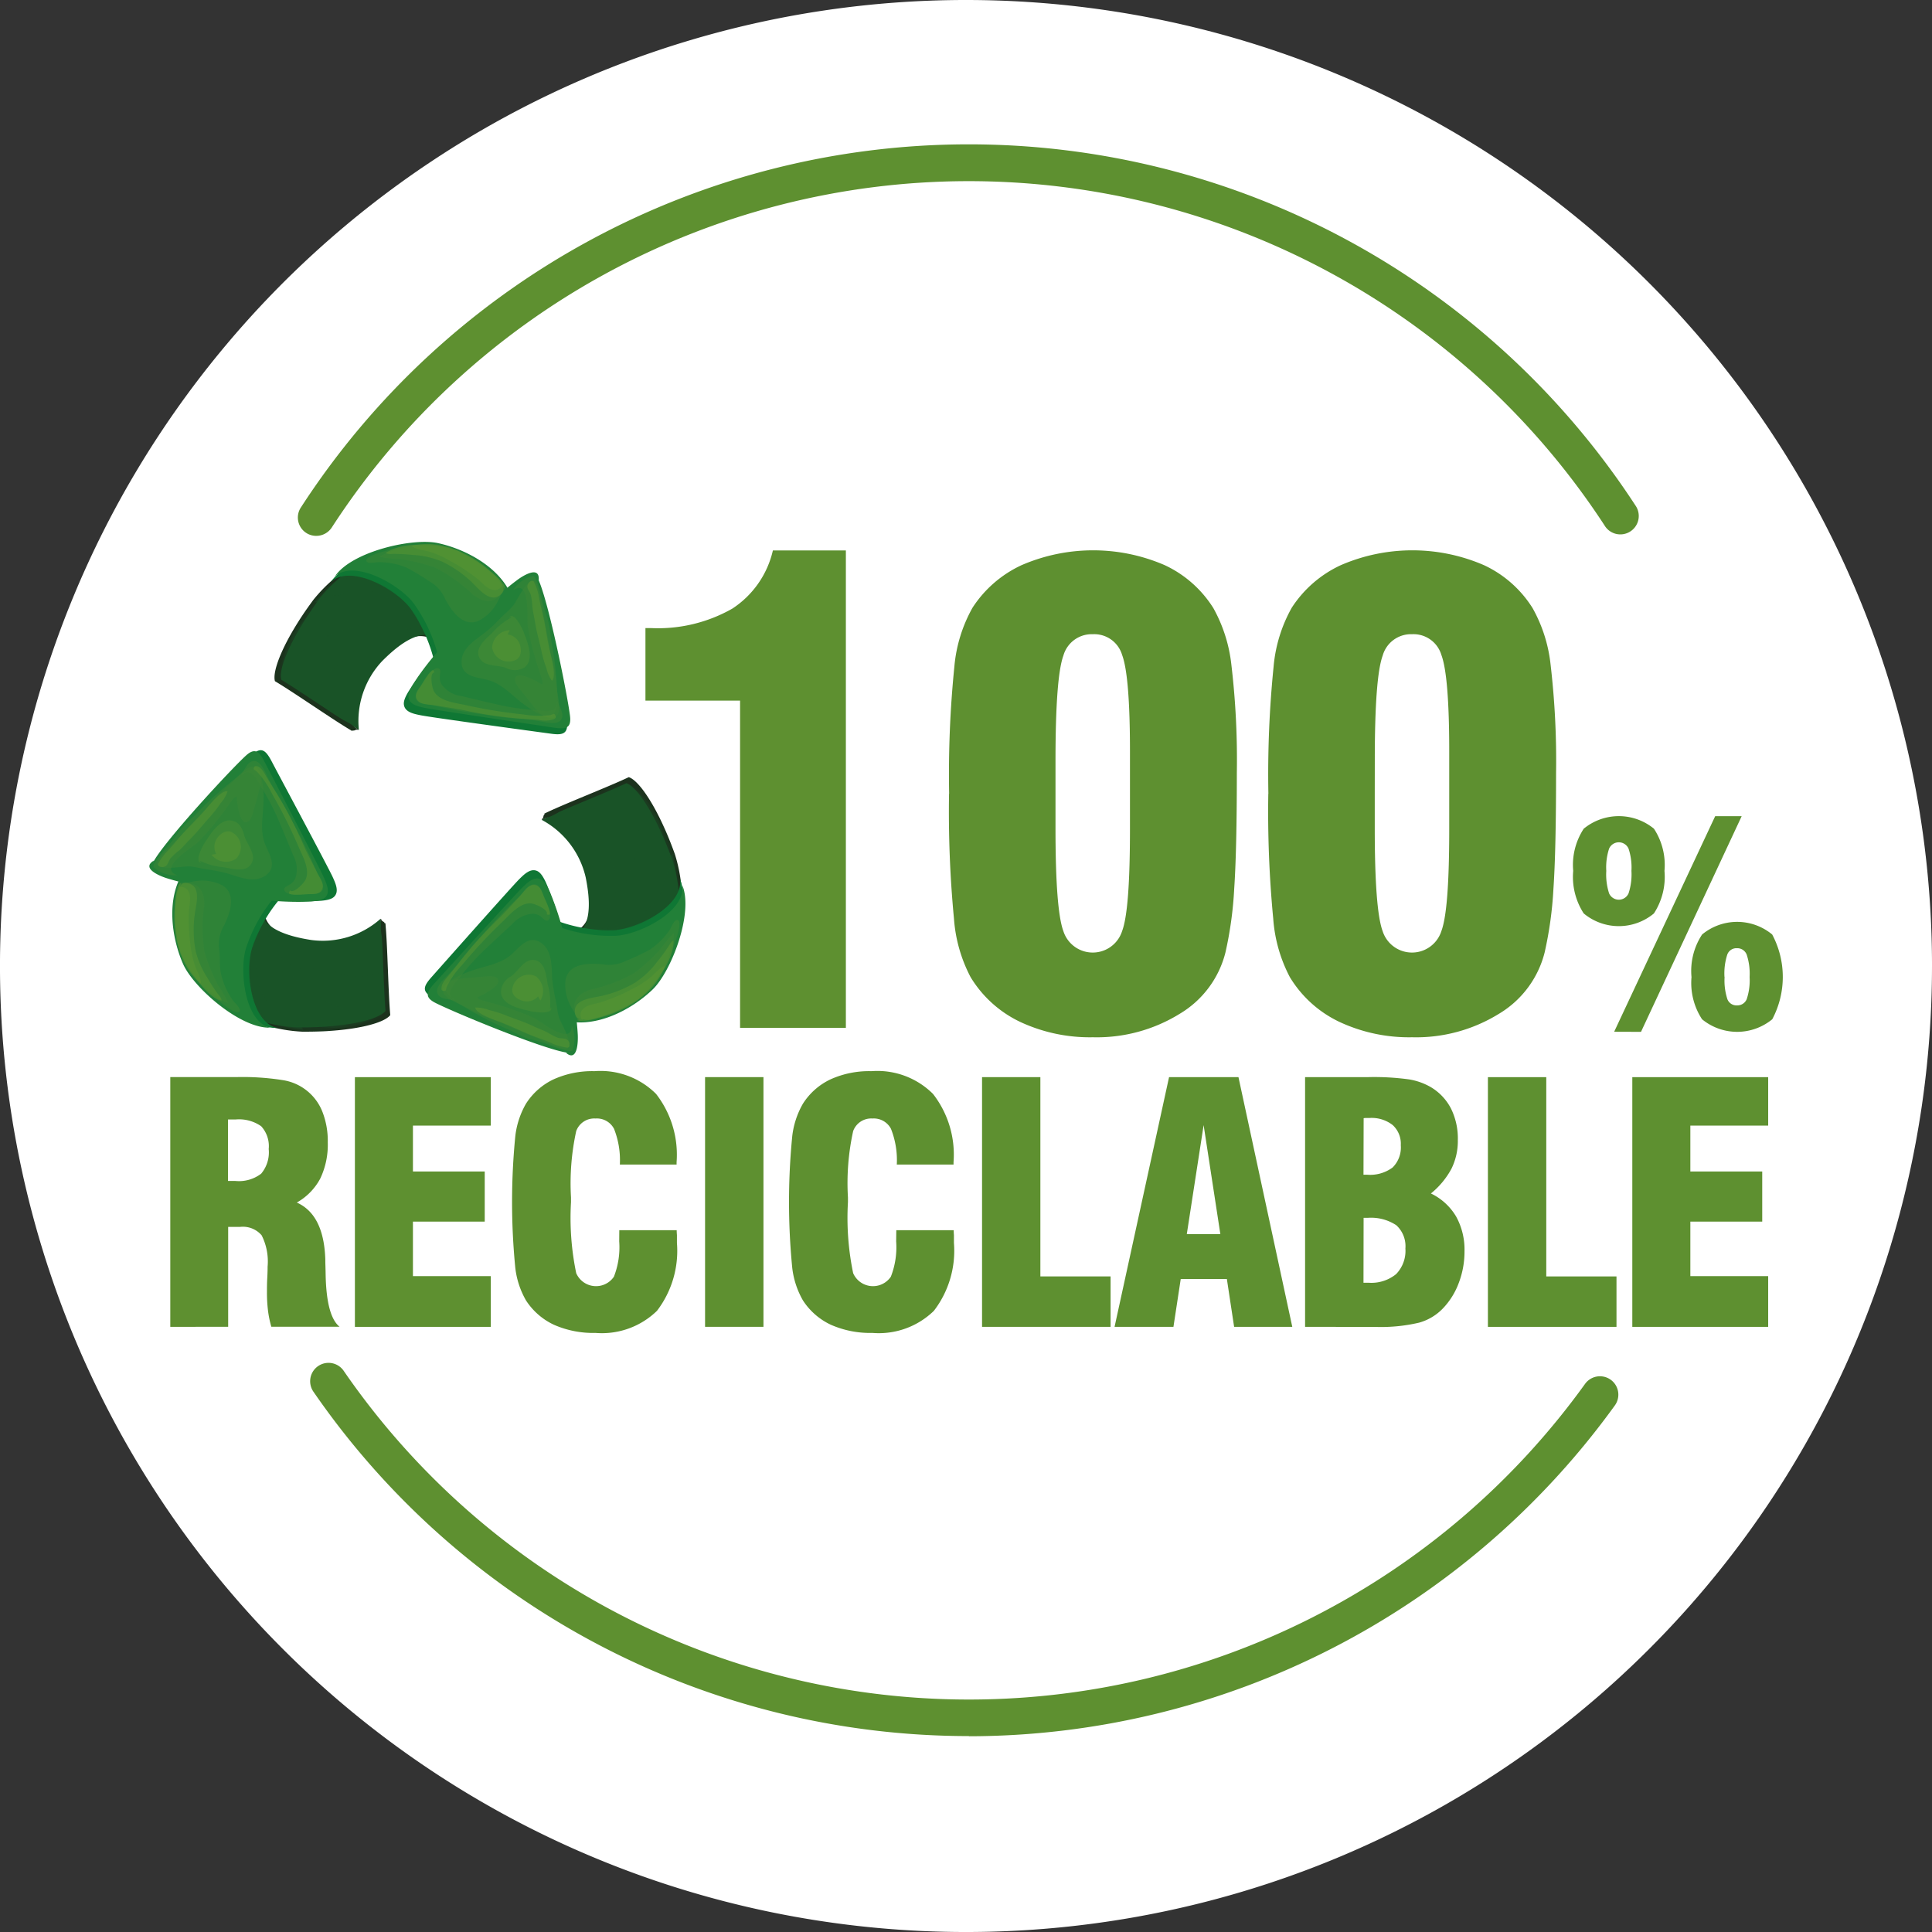 <svg xmlns="http://www.w3.org/2000/svg" xmlns:xlink="http://www.w3.org/1999/xlink" width="145.333" height="145.333" viewBox="0 0 145.333 145.333"><rect x="0" y="0" width="145.333" height="145.333" fill="#333333" stroke="none"/><defs><clipPath id="clip-path"><rect id="SVGID" width="7.456" height="8.26" fill="none"></rect></clipPath><clipPath id="clip-path-2"><rect id="SVGID-2" data-name="SVGID" width="10.224" height="8.151" fill="none"></rect></clipPath><clipPath id="clip-path-3"><rect id="SVGID-3" data-name="SVGID" width="8.616" height="8.48" fill="none"></rect></clipPath><clipPath id="clip-path-4"><rect id="SVGID-4" data-name="SVGID" width="8.091" height="7.967" fill="none"></rect></clipPath><clipPath id="clip-path-5"><rect id="SVGID-5" data-name="SVGID" width="6.217" height="10.049" fill="none"></rect></clipPath><clipPath id="clip-path-6"><rect id="SVGID-6" data-name="SVGID" width="5.205" height="9.678" fill="none"></rect></clipPath><clipPath id="clip-path-7"><rect id="SVGID-7" data-name="SVGID" width="5.274" height="5.721" fill="none"></rect></clipPath><clipPath id="clip-path-8"><rect id="SVGID-8" data-name="SVGID" width="4.117" height="3.696" fill="none"></rect></clipPath><clipPath id="clip-path-9"><rect id="SVGID-9" data-name="SVGID" width="4.846" height="9.88" fill="none"></rect></clipPath><clipPath id="clip-path-10"><rect id="SVGID-10" data-name="SVGID" width="4.055" height="9.023" fill="none"></rect></clipPath><clipPath id="clip-path-11"><rect id="SVGID-11" data-name="SVGID" width="2.213" height="2.284" fill="none"></rect></clipPath><clipPath id="clip-path-12"><rect id="SVGID-12" data-name="SVGID" width="3.541" height="8.874" fill="none"></rect></clipPath><clipPath id="clip-path-13"><rect id="SVGID-13" data-name="SVGID" width="1.94" height="7.27" fill="none"></rect></clipPath><clipPath id="clip-path-14"><rect id="SVGID-14" data-name="SVGID" width="10.081" height="7.984" fill="none"></rect></clipPath><clipPath id="clip-path-15"><rect id="SVGID-15" data-name="SVGID" width="3.995" height="7.981" fill="none"></rect></clipPath><clipPath id="clip-path-16"><rect id="SVGID-16" data-name="SVGID" width="7.041" height="8.833" fill="none"></rect></clipPath><clipPath id="clip-path-17"><rect id="SVGID-17" data-name="SVGID" width="6.905" height="10.992" fill="none"></rect></clipPath><clipPath id="clip-path-18"><rect id="SVGID-18" data-name="SVGID" width="9.512" height="8.183" fill="none"></rect></clipPath><clipPath id="clip-path-19"><rect id="SVGID-19" data-name="SVGID" width="9.711" height="5.65" fill="none"></rect></clipPath><clipPath id="clip-path-20"><rect id="SVGID-20" data-name="SVGID" width="8.495" height="8.794" fill="none"></rect></clipPath><clipPath id="clip-path-21"><rect id="SVGID-21" data-name="SVGID" width="8.145" height="7.973" fill="none"></rect></clipPath><clipPath id="clip-path-22"><rect id="SVGID-22" data-name="SVGID" width="7.095" height="3.037" fill="none"></rect></clipPath><clipPath id="clip-path-23"><rect id="SVGID-23" data-name="SVGID" width="3.788" height="3.945" fill="none"></rect></clipPath><clipPath id="clip-path-24"><rect id="SVGID-24" data-name="SVGID" width="8.607" height="7.522" fill="none"></rect></clipPath><clipPath id="clip-path-25"><rect id="SVGID-25" data-name="SVGID" width="7.498" height="6.605" fill="none"></rect></clipPath><clipPath id="clip-path-26"><rect id="SVGID-26" data-name="SVGID" width="2.322" height="2.044" fill="none"></rect></clipPath><clipPath id="clip-path-27"><rect id="SVGID-27" data-name="SVGID" width="7.451" height="6.036" fill="none"></rect></clipPath><clipPath id="clip-path-28"><rect id="SVGID-28" data-name="SVGID" width="6.332" height="4.052" fill="none"></rect></clipPath><clipPath id="clip-path-29"><rect id="SVGID-29" data-name="SVGID" width="6.857" height="10.968" fill="none"></rect></clipPath><clipPath id="clip-path-30"><rect id="SVGID-30" data-name="SVGID" width="6.759" height="5.618" fill="none"></rect></clipPath><clipPath id="clip-path-31"><rect id="SVGID-31" data-name="SVGID" width="9.995" height="4.82" fill="none"></rect></clipPath><clipPath id="clip-path-32"><rect id="SVGID-32" data-name="SVGID" width="10.927" height="9.269" fill="none"></rect></clipPath><clipPath id="clip-path-33"><rect id="SVGID-33" data-name="SVGID" width="7.338" height="10.331" fill="none"></rect></clipPath><clipPath id="clip-path-34"><rect id="SVGID-34" data-name="SVGID" width="3.34" height="10.639" fill="none"></rect></clipPath><clipPath id="clip-path-35"><rect id="SVGID-35" data-name="SVGID" width="11.036" height="4.123" fill="none"></rect></clipPath><clipPath id="clip-path-36"><rect id="SVGID-36" data-name="SVGID" width="10.52" height="3.791" fill="none"></rect></clipPath><clipPath id="clip-path-37"><rect id="SVGID-37" data-name="SVGID" width="1.99" height="7.513" fill="none"></rect></clipPath><clipPath id="clip-path-38"><rect id="SVGID-38" data-name="SVGID" width="3.882" height="4.072" fill="none"></rect></clipPath><clipPath id="clip-path-39"><rect id="SVGID-39" data-name="SVGID" width="10.443" height="5.896" fill="none"></rect></clipPath><clipPath id="clip-path-40"><rect id="SVGID-40" data-name="SVGID" width="9.384" height="4.224" fill="none"></rect></clipPath><clipPath id="clip-path-41"><rect id="SVGID-41" data-name="SVGID" width="2.168" height="2.355" fill="none"></rect></clipPath><clipPath id="clip-path-42"><rect id="SVGID-42" data-name="SVGID" width="8.975" height="3.936" fill="none"></rect></clipPath><clipPath id="clip-path-43"><rect id="SVGID-43" data-name="SVGID" width="6.804" height="3.485" fill="none"></rect></clipPath><clipPath id="clip-path-44"><rect id="SVGID-44" data-name="SVGID" width="10.594" height="7.62" fill="none"></rect></clipPath><clipPath id="clip-path-45"><rect id="SVGID-45" data-name="SVGID" width="8.165" height="4.102" fill="none"></rect></clipPath></defs><g id="reciclable" transform="translate(-105 -105)"><g id="Capa_1" data-name="Capa 1" transform="translate(105 105)"><path id="Trazado_59" data-name="Trazado 59" d="M250.333,177.667A72.667,72.667,0,1,1,177.667,105a72.667,72.667,0,0,1,72.667,72.667" transform="translate(-105 -105)" fill="#fff"></path><path id="Trazado_60" data-name="Trazado 60" d="M275.818,280.515V255.9H268.7V250.44h.386a11.309,11.309,0,0,0,6.143-1.459,7.116,7.116,0,0,0,3.058-4.381h5.49v35.915Z" transform="translate(-220.147 -203.195)" fill="#5e9030"></path><path id="Trazado_61" data-name="Trazado 61" d="M345.7,262.892a80.666,80.666,0,0,1,.395-9.583,11,11,0,0,1,1.364-4.413,8.8,8.8,0,0,1,3.687-3.2,13.54,13.54,0,0,1,10.775,0,8.6,8.6,0,0,1,3.657,3.233,11.274,11.274,0,0,1,1.355,4.274,60.918,60.918,0,0,1,.409,8.124q0,5.837-.2,8.744a28.23,28.23,0,0,1-.658,4.763,7.492,7.492,0,0,1-3.443,4.612,11.856,11.856,0,0,1-6.525,1.762,12.375,12.375,0,0,1-5.481-1.16,8.744,8.744,0,0,1-3.719-3.36,11.143,11.143,0,0,1-1.252-4.4,84.373,84.373,0,0,1-.371-9.408m8.008,0V265.5q0,6.119.593,7.726a2.319,2.319,0,0,0,4.416,0c.406-1.077.593-3.648.593-7.726v-5.784c0-3.811-.2-6.229-.593-7.273a2.184,2.184,0,0,0-2.2-1.554,2.214,2.214,0,0,0-2.216,1.611q-.587,1.611-.593,7.8Z" transform="translate(-274.302 -203.181)" fill="#5e9030"></path><path id="Trazado_62" data-name="Trazado 62" d="M426.69,262.892a80.678,80.678,0,0,1,.394-9.583,11,11,0,0,1,1.364-4.413,8.786,8.786,0,0,1,3.687-3.2,13.54,13.54,0,0,1,10.775,0,8.577,8.577,0,0,1,3.657,3.233,11.135,11.135,0,0,1,1.355,4.274,62.306,62.306,0,0,1,.409,8.124q0,5.837-.2,8.744a28.507,28.507,0,0,1-.661,4.763,7.509,7.509,0,0,1-3.441,4.612,11.838,11.838,0,0,1-6.525,1.762,12.37,12.37,0,0,1-5.478-1.16,8.726,8.726,0,0,1-3.719-3.36,11.145,11.145,0,0,1-1.252-4.4,84.374,84.374,0,0,1-.371-9.408m8.008,0V265.5q0,6.119.593,7.726a2.319,2.319,0,0,0,4.416,0c.406-1.077.593-3.648.593-7.726v-5.784c0-3.811-.2-6.229-.593-7.273a2.185,2.185,0,0,0-2.2-1.554,2.211,2.211,0,0,0-2.213,1.611q-.592,1.611-.593,7.8Z" transform="translate(-331.277 -203.181)" fill="#5e9030"></path><path id="Trazado_63" data-name="Trazado 63" d="M504,316.11a4.973,4.973,0,0,1,.792-3.174,4.16,4.16,0,0,1,5.282,0,4.973,4.973,0,0,1,.792,3.174,5.042,5.042,0,0,1-.795,3.2,4.126,4.126,0,0,1-5.279,0,5.045,5.045,0,0,1-.792-3.2m2.488,0a4.624,4.624,0,0,0,.211,1.688.8.8,0,0,0,1.465,0,4.592,4.592,0,0,0,.217-1.688,4.511,4.511,0,0,0-.217-1.673.8.8,0,0,0-1.465,0,4.541,4.541,0,0,0-.211,1.673m.593,12.1,7.6-16.218h1.993L509.1,328.217Zm5.816-4.126a4.989,4.989,0,0,1,.8-3.191,4.133,4.133,0,0,1,5.271,0,6.792,6.792,0,0,1,.006,6.377,4.16,4.16,0,0,1-5.282,0,4.989,4.989,0,0,1-.792-3.185m2.488,0a4.519,4.519,0,0,0,.211,1.676.733.733,0,0,0,.724.466.759.759,0,0,0,.73-.472,4.487,4.487,0,0,0,.217-1.664,4.586,4.586,0,0,0-.217-1.676.756.756,0,0,0-.739-.489.73.73,0,0,0-.724.478,4.626,4.626,0,0,0-.211,1.688" transform="translate(-385.657 -250.597)" fill="#5e9030"></path><path id="Trazado_64" data-name="Trazado 64" d="M148.19,396.95V378.163h4.935a19.357,19.357,0,0,1,3.53.228,3.82,3.82,0,0,1,2.981,2.388,6.033,6.033,0,0,1,.4,2.3,5.9,5.9,0,0,1-.567,2.72,4.485,4.485,0,0,1-1.762,1.8q2.038.908,2.144,4.283v.062c0,.234.018.575.024,1.023.036,2.115.383,3.441,1.05,3.977h-5.134a7.657,7.657,0,0,1-.252-1.225,11.135,11.135,0,0,1-.077-1.373c0-.3,0-.664.024-1.091s.024-.706.024-.833a4.365,4.365,0,0,0-.448-2.358,1.861,1.861,0,0,0-1.628-.632h-.89v7.513Zm4.342-10.974h.561a2.746,2.746,0,0,0,1.934-.549,2.494,2.494,0,0,0,.566-1.854,2.211,2.211,0,0,0-.566-1.714,2.9,2.9,0,0,0-1.934-.507h-.561Z" transform="translate(-135.38 -297.139)" fill="#5e9030"></path><path id="Trazado_65" data-name="Trazado 65" d="M195.01,396.974V378.19h10.224v3.645h-5.858v3.452h5.4v3.77h-5.4v4.1h5.858v3.817Z" transform="translate(-168.313 -297.162)" fill="#5e9030"></path><path id="Trazado_66" data-name="Trazado 66" d="M242.905,388.626h4.318q0,.169.018.365v.593a7.431,7.431,0,0,1-1.5,5.107,5.937,5.937,0,0,1-4.621,1.664,7.346,7.346,0,0,1-3.126-.611,5.042,5.042,0,0,1-2.112-1.842,6.38,6.38,0,0,1-.8-2.441,50.565,50.565,0,0,1,0-9.906,6.344,6.344,0,0,1,.8-2.438,5,5,0,0,1,2.076-1.836,7.074,7.074,0,0,1,3.085-.617,5.913,5.913,0,0,1,4.63,1.714,7.454,7.454,0,0,1,1.542,5.128v.184h-4.268a6.4,6.4,0,0,0-.439-2.69,1.456,1.456,0,0,0-1.394-.774,1.439,1.439,0,0,0-1.45.946,18.378,18.378,0,0,0-.392,4.992v.356a20.415,20.415,0,0,0,.392,5.339,1.625,1.625,0,0,0,2.835.267,6.079,6.079,0,0,0,.4-2.655Z" transform="translate(-196.319 -296.087)" fill="#5e9030"></path><rect id="Rect&#xE1;ngulo_121" data-name="Rect&#xE1;ngulo 121" width="4.393" height="18.784" transform="translate(53.038 81.025)" fill="#5e9030"></rect><path id="Trazado_67" data-name="Trazado 67" d="M313.154,388.626h4.318q0,.169.018.365v.593a7.421,7.421,0,0,1-1.507,5.107,5.937,5.937,0,0,1-4.621,1.664,7.346,7.346,0,0,1-3.123-.611,5.042,5.042,0,0,1-2.112-1.842,6.38,6.38,0,0,1-.8-2.441,50.569,50.569,0,0,1,0-9.906,6.345,6.345,0,0,1,.8-2.438,4.977,4.977,0,0,1,2.076-1.836,7.083,7.083,0,0,1,3.085-.617,5.922,5.922,0,0,1,4.63,1.714,7.434,7.434,0,0,1,1.542,5.128v.184h-4.268a6.4,6.4,0,0,0-.439-2.69,1.456,1.456,0,0,0-1.394-.774,1.441,1.441,0,0,0-1.45.946,18.207,18.207,0,0,0-.392,4.992v.356a20.414,20.414,0,0,0,.392,5.339,1.625,1.625,0,0,0,2.835.267,6.079,6.079,0,0,0,.4-2.655Z" transform="translate(-245.731 -296.087)" fill="#5e9030"></path><path id="Trazado_68" data-name="Trazado 68" d="M363.739,396.974H354.07V378.19h4.387v14.99h5.282Z" transform="translate(-280.196 -297.162)" fill="#5e9030"></path><path id="Trazado_69" data-name="Trazado 69" d="M387.68,396.967l4.1-18.787H397l4.049,18.787h-4.375l-.546-3.6h-3.47l-.549,3.6Zm5.434-6.976h2.524l-1.258-8.2Z" transform="translate(-303.838 -297.155)" fill="#5e9030"></path><path id="Trazado_70" data-name="Trazado 70" d="M436,396.953V378.167h4.746a19.354,19.354,0,0,1,3.079.172,4.819,4.819,0,0,1,1.616.572,4.01,4.01,0,0,1,1.53,1.611,5.066,5.066,0,0,1,.519,2.373,4.716,4.716,0,0,1-.483,2.171,6.139,6.139,0,0,1-1.542,1.854,4.416,4.416,0,0,1,1.892,1.726,5.144,5.144,0,0,1,.635,2.619,6.617,6.617,0,0,1-.427,2.373,5.546,5.546,0,0,1-1.186,1.916,3.957,3.957,0,0,1-1.8,1.083,12.535,12.535,0,0,1-3.316.32Zm4.393-11.443h.279a2.835,2.835,0,0,0,1.91-.543,2.117,2.117,0,0,0,.617-1.676,1.9,1.9,0,0,0-.611-1.519,2.574,2.574,0,0,0-1.744-.531h-.282a.966.966,0,0,0-.157.018Zm0,8.124h.377a2.943,2.943,0,0,0,2.076-.647,2.514,2.514,0,0,0,.7-1.928,2.135,2.135,0,0,0-.685-1.75,3.442,3.442,0,0,0-2.159-.555h-.3Z" transform="translate(-337.826 -297.142)" fill="#5e9030"></path><path id="Trazado_71" data-name="Trazado 71" d="M492.042,396.974H482.37V378.19h4.39v14.99h5.282Z" transform="translate(-370.443 -297.162)" fill="#5e9030"></path><path id="Trazado_72" data-name="Trazado 72" d="M518.99,396.974V378.19h10.221v3.645h-5.855v3.452h5.407v3.77h-5.407v4.1h5.855v3.817Z" transform="translate(-396.201 -297.162)" fill="#5e9030"></path><path id="Trazado_73" data-name="Trazado 73" d="M165.752,333.8c-.166,2,2.373,2.566,3.888,2.809a6.552,6.552,0,0,0,5.226-1.6c.163,1.433.214,5.2.371,6.934-.522.664-3.025,1.278-6.647,1.243A11.737,11.737,0,0,1,164.032,342c-1.513-1.08-.833-3.53-.2-5.069a12.691,12.691,0,0,1,1.35-2.4c.267-.383.807-.792.908-1.234Z" transform="translate(-145.88 -265.58)" fill="#1c321d"></path><path id="Trazado_74" data-name="Trazado 74" d="M164.552,332.716c-.163,1.993,2.373,2.566,3.894,2.806a6.545,6.545,0,0,0,5.226-1.6c.16,1.433.214,5.2.368,6.937-.522.664-3.025,1.278-6.647,1.237a11.374,11.374,0,0,1-4.559-1.186c-1.51-1.086-.833-3.533-.2-5.072a12.417,12.417,0,0,1,1.35-2.4c.27-.38.81-.795.908-1.237Z" transform="translate(-145.039 -264.813)" fill="#195327"></path><path id="Trazado_75" data-name="Trazado 75" d="M143.909,303.682c.822-1.542,5.932-6.893,7.187-8.044.715-.65,1.044-.395,1.483.421.593,1.136,4.313,8.073,4.621,8.759.222.492.5,1.1.095,1.483-.353.338-1.29.3-1.735.335a24.4,24.4,0,0,1-7.1-.94c-1.172-.282-2.322-.483-3.479-.833-.478-.145-2.049-.736-1.005-1.332Z" transform="translate(-132.17 -238.837)" fill="#0f7734"></path><path id="Trazado_76" data-name="Trazado 76" d="M150.53,325.92c-1.385,1.966-1,4.941-.077,6.982.807,1.78,4.449,4.891,6.783,4.817-2.076-.454-2.444-4.618-1.815-6.184a11.246,11.246,0,0,1,2.764-4.316,15.032,15.032,0,0,1-4.4-.73c-1.056-.27-2.483-.2-3.328-.424Z" transform="translate(-136.388 -260.396)" fill="#0f7734"></path><path id="Trazado_77" data-name="Trazado 77" d="M143.157,303.9c.795-1.539,5.724-6.872,6.952-8.008.688-.644,1.008-.394,1.43.421.593,1.13,4.179,8.047,4.476,8.729.219.5.486,1.1.095,1.483-.344.338-1.249.3-1.682.332a23.025,23.025,0,0,1-6.869-.94c-1.133-.282-2.245-.483-3.363-.833-.466-.145-1.981-.733-.976-1.329Z" transform="translate(-131.646 -239.019)" fill="#228038"></path><path id="Trazado_78" data-name="Trazado 78" d="M149.572,326c-1.335,1.958-.958,4.921-.065,6.958.78,1.78,4.307,4.876,6.564,4.8-2.005-.454-2.373-4.609-1.762-6.166a11.448,11.448,0,0,1,2.669-4.3,14.035,14.035,0,0,1-4.259-.73c-1.02-.267-2.4-.193-3.215-.424Z" transform="translate(-135.739 -260.452)" fill="#228038"></path><path id="Trazado_79" data-name="Trazado 79" d="M201.542,338.08c0,.169.175.166.243.279a.558.558,0,0,1,.053.332,8.464,8.464,0,0,0,.044.865,10.578,10.578,0,0,1,.027,1.7,8.756,8.756,0,0,1-.3-1.711,6.263,6.263,0,0,1-.1-.768,2.075,2.075,0,0,0-.033-.667Z" transform="translate(-172.864 -268.949)" fill="#1c321d"></path><g id="Grupo_132" data-name="Grupo 132" transform="translate(18.689 69.345)" opacity="0.1"><g id="Grupo_131" data-name="Grupo 131" clip-path="url(#clip-path)"><path id="Trazado_80" data-name="Trazado 80" d="M169.214,338.845c-.2.48-.593.872-.765,1.361a7.119,7.119,0,0,0-.4,2.109,5.653,5.653,0,0,0,.222,1.86,4.129,4.129,0,0,0,.931,1.866,4.443,4.443,0,0,0,2.373.919,13.583,13.583,0,0,0,1.993.089,5.856,5.856,0,0,0,1.186-.163c.193-.044.673-.089.747-.3-.653-.255-1.326-.4-1.993-.593-.412-.122-.617-.231-.759-.644a2.776,2.776,0,0,0-.445-.97c-.371-.427-.973-.415-1.385-.777-.513-.451-.2-1.243-.335-1.848-.1-.451-.486-.644-.7-1.014a2.257,2.257,0,0,1-.163-.89,2.616,2.616,0,0,0-.4-1.074.451.451,0,0,0-.047.125Z" transform="translate(-168.03 -338.786)" fill="#195327"></path></g></g><g id="Grupo_134" data-name="Grupo 134" transform="translate(18.825 69.265)" opacity="0.1"><g id="Grupo_133" data-name="Grupo 133" clip-path="url(#clip-path-2)"><path id="Trazado_81" data-name="Trazado 81" d="M169.555,338.53c-.068.3-.338.546-.457.819a8.39,8.39,0,0,0-.365.89,6.2,6.2,0,0,0-.234,2.213,6.7,6.7,0,0,0,.323,1.53c.131.368.2.78.353,1.142a2.6,2.6,0,0,0,1.726,1.261,8.939,8.939,0,0,0,3.31.246,22.039,22.039,0,0,0,2.892-.445c.486-.1,1.255-.329,1.456-.848a4.369,4.369,0,0,0,.133-1.545c0-.3-.2-.5-.172-.777,0-.13.225-.433.119-.54-.157-.166-1.364.19-1.566.211a4.212,4.212,0,0,1-1.919-.217,4.132,4.132,0,0,0-1.875-.335,2.563,2.563,0,0,1-1.658-.169A4.3,4.3,0,0,1,170,340.152a3.082,3.082,0,0,1-.273-1.483c0,.056-.05.086-.071.136Z" transform="translate(-168.478 -338.53)" fill="#195327"></path></g></g><g id="Grupo_136" data-name="Grupo 136" transform="translate(11.816 57.665)" opacity="0.5"><g id="Grupo_135" data-name="Grupo 135" clip-path="url(#clip-path-3)"><path id="Trazado_82" data-name="Trazado 82" d="M144.864,306.773c.208.516,1.978.133,2.441.169.415.03.83.151,1.243.217a12.053,12.053,0,0,1,1.554.3c.922.27,2.076.81,2.966.125s.128-1.673-.142-2.447c-.368-1.053-.047-2.224-.071-3.319a5.932,5.932,0,0,0-.237-1.848c-.448-1.269-1.56.08-2.076.593-.356.35-.753.655-1.1,1.005s-.685.854-1.077,1.231c-.685.655-1.308,1.376-1.958,2.055-.389.409-.813.792-1.186,1.21-.095.11-.629.842-.2.777Z" transform="translate(-144.849 -299.432)" fill="#3c8536"></path></g></g><g id="Grupo_138" data-name="Grupo 138" transform="translate(11.544 57.905)" opacity="0.5"><g id="Grupo_137" data-name="Grupo 137" clip-path="url(#clip-path-4)"><path id="Trazado_83" data-name="Trazado 83" d="M143.894,307.555a2.468,2.468,0,0,0,1.78.593c-1.536-.534,1.106-2.076,1.483-2.435a20.072,20.072,0,0,0,1.812-2.1c.261-.323.486-.664.733-1,.107-.145.252-.38.433-.392.018.38.2,2.337.89,1.857.252-.172.356-.739.433-1.014.128-.457.264-.917.383-1.376.107-.409.279-1.376-.3-1.483-.454-.089-1.068.329-1.424.593a28.036,28.036,0,0,0-3.188,2.9,10.234,10.234,0,0,0-1.115,1.124,9.411,9.411,0,0,1-.89,1.157c-.16.157-1.3,1.483-1.038,1.584Z" transform="translate(-143.87 -300.208)" fill="#3c8536"></path></g></g><g id="Grupo_140" data-name="Grupo 140" transform="translate(18.098 57.235)" opacity="0.5"><g id="Grupo_139" data-name="Grupo 139" clip-path="url(#clip-path-5)"><path id="Trazado_84" data-name="Trazado 84" d="M166.244,298.956c.653-.43,1.106.694,1.367,1.1a18.519,18.519,0,0,1,1.382,2.714c.329.768.647,1.536.961,2.313a2.211,2.211,0,0,1,.2,1.7.981.981,0,0,1-.421.516c-.11.077-.439.2-.442.365-.015.489,1.186.4,1.444.371.371-.042,1.266.086,1.447-.3.133-.3-.071-.575-.187-.833-.178-.409-.377-.813-.549-1.228-.5-1.186-1.154-2.346-1.741-3.506-.5-.985-1.142-1.889-1.628-2.877-.184-.371-.51-1.243-1.008-1.266-.569-.033-.733.736-1.062,1.065Z" transform="translate(-166.013 -298.01)" fill="#3c8536"></path></g></g><g id="Grupo_142" data-name="Grupo 142" transform="translate(19.077 57.632)" opacity="0.5"><g id="Grupo_141" data-name="Grupo 141" clip-path="url(#clip-path-6)"><path id="Trazado_85" data-name="Trazado 85" d="M171.981,308.792c.053.225,1.2.1,1.468.086.377-.015.783.044.994-.314.273-.466-.145-.913-.35-1.329-.332-.673-.7-1.335-1-2.02a31.628,31.628,0,0,0-1.99-3.856c-.246-.389-.5-.792-.739-1.186-.184-.3-.362-.724-.685-.89-.139-.062-.222-.133-.317.059s.053.178.2.3A6.653,6.653,0,0,1,170.7,301.3a37.634,37.634,0,0,1,2.011,4.019c.3.685.919,1.78.492,2.524-.139.243-.89,1.032-1.145.744Z" transform="translate(-169.326 -299.245)" fill="#599532"></path></g></g><g id="Grupo_144" data-name="Grupo 144" transform="translate(11.849 59.501)" opacity="0.5"><g id="Grupo_143" data-name="Grupo 143" clip-path="url(#clip-path-7)"><path id="Trazado_86" data-name="Trazado 86" d="M144.992,311.142c-.024.2.252.243.4.22.344-.053.35-.4.537-.65a4.462,4.462,0,0,1,.647-.593c.3-.261.534-.564.81-.83.549-.537,1-1.142,1.522-1.706a9.435,9.435,0,0,0,.789-1.02,2.664,2.664,0,0,0,.525-.89c-.424-.139-1.379,1.035-1.64,1.341-.534.623-1.118,1.186-1.673,1.78-.451.484-.845,1.014-1.32,1.483a4.384,4.384,0,0,0-.641.943Z" transform="translate(-144.95 -305.646)" fill="#599532"></path></g></g><g id="Grupo_146" data-name="Grupo 146" transform="translate(14.922 61.707)" opacity="0.3"><g id="Grupo_145" data-name="Grupo 145" clip-path="url(#clip-path-8)"><path id="Trazado_87" data-name="Trazado 87" d="M155.414,316.1a5.036,5.036,0,0,0,1.836.5c.623.116,1.655.415,2.055-.279s-.326-1.406-.528-2.076c-.142-.5-.311-.967-.836-1.127-.973-.3-1.714.979-2.165,1.661-.122.187-.8,1.421-.246,1.483.018-.062-.027-.036-.056-.071Z" transform="translate(-155.313 -313.065)" fill="#599532"></path></g></g><g id="Grupo_148" data-name="Grupo 148" transform="translate(13.19 66.266)" opacity="0.5"><g id="Grupo_147" data-name="Grupo 147" clip-path="url(#clip-path-9)"><path id="Trazado_88" data-name="Trazado 88" d="M149.857,328.539a8.568,8.568,0,0,0,.513,6.383,9.636,9.636,0,0,0,2.435,2.542c.2.16,1.237,1.026,1.483.756.178-.193-.344-.655-.439-.777a5.457,5.457,0,0,1-.919-1.975c-.178-.676-.056-1.308-.169-1.987a2.84,2.84,0,0,1,.4-1.78c.421-.9.934-2.284-.139-2.966a3.315,3.315,0,0,0-2.008-.329c-.211.018-.409.083-.617.107a2.858,2.858,0,0,0-.507.021Z" transform="translate(-149.472 -328.394)" fill="#3c8536"></path></g></g><g id="Grupo_150" data-name="Grupo 150" transform="translate(13.124 66.45)" opacity="0.5"><g id="Grupo_149" data-name="Grupo 149" clip-path="url(#clip-path-10)"><path id="Trazado_89" data-name="Trazado 89" d="M149.681,329.243a9.459,9.459,0,0,0-.418,2.014,7.769,7.769,0,0,0,.418,2.871,6.439,6.439,0,0,0,1.385,2.269,7.73,7.73,0,0,0,1.127.958,3.235,3.235,0,0,0,1.112.7,8.889,8.889,0,0,0-.78-1.367,14.406,14.406,0,0,1-1.011-2.48,11.811,11.811,0,0,1-.018-3.541c0-.709-.131-1.326-.833-1.578-.214-.077-1.186-.131-1.145.243Z" transform="translate(-149.254 -329.035)" fill="#3c8536"></path></g></g><g id="Grupo_152" data-name="Grupo 152" transform="translate(15.91 62.547)" opacity="0.5"><g id="Grupo_151" data-name="Grupo 151" clip-path="url(#clip-path-11)"><path id="Trazado_90" data-name="Trazado 90" d="M158.65,317.6a1.372,1.372,0,0,0,1.845.3,1.257,1.257,0,0,0-.237-1.949c-.463-.3-.973.053-1.231.469a1.124,1.124,0,0,0-.027,1.121Z" transform="translate(-158.647 -315.85)" fill="#599532"></path></g></g><g id="Grupo_154" data-name="Grupo 154" transform="translate(13.119 66.394)" opacity="0.5"><g id="Grupo_153" data-name="Grupo 153" clip-path="url(#clip-path-12)"><path id="Trazado_91" data-name="Trazado 91" d="M149.7,328.909c-.323.059-.436,1.542-.46,1.86a8.937,8.937,0,0,0,.217,2.738,7.75,7.75,0,0,0,1.3,2.453c.472.655,1.186,1.611,2,1.8.036-.172-.2-.409-.3-.546a12.905,12.905,0,0,1-.765-1.186,6.489,6.489,0,0,1-.89-2.076,8.643,8.643,0,0,1,0-3.013c.089-.5.282-1.441-.172-1.824-.3-.246-.825-.35-.988.071Z" transform="translate(-149.219 -328.882)" fill="#599532"></path></g></g><g id="Grupo_156" data-name="Grupo 156" transform="translate(13.166 66.714)" opacity="0.5"><g id="Grupo_155" data-name="Grupo 155" clip-path="url(#clip-path-13)"><path id="Trazado_92" data-name="Trazado 92" d="M149.741,330.047c-.344.157-.3,1.35-.314,1.711a9.517,9.517,0,0,0,.119,1.86,5.261,5.261,0,0,0,1.78,3.574c.151-.169-.323-1.065-.4-1.293a8.072,8.072,0,0,1-.365-1.691,13.883,13.883,0,0,1-.1-2.554c.044-.522.208-1-.092-1.483-.133-.214-.822-.427-.658-.03Z" transform="translate(-149.412 -329.922)" fill="#599532"></path></g></g><g id="Grupo_158" data-name="Grupo 158" transform="translate(18.819 69.371)" opacity="0.2"><g id="Grupo_157" data-name="Grupo 157" clip-path="url(#clip-path-14)"><path id="Trazado_93" data-name="Trazado 93" d="M169.731,338.9c-.353,1.13.641,1.447.988,2.373a4.407,4.407,0,0,0,1.186,1.907,12.523,12.523,0,0,0,1.525,1.151,8.113,8.113,0,0,0,3.171,1.29,4.33,4.33,0,0,0,1.142,0,2.255,2.255,0,0,1,.765-.089,5.742,5.742,0,0,1-3.835,1.278c-1.014-.074-2.014-.169-3.025-.217a3.812,3.812,0,0,1-2.195-.679,3.105,3.105,0,0,1-.89-1.966,8.828,8.828,0,0,1-.039-2.927,5.289,5.289,0,0,1,1.186-2.189c.047.059,0,.083,0,.154Z" transform="translate(-168.429 -338.848)" fill="#195327"></path></g></g><g id="Grupo_160" data-name="Grupo 160" transform="translate(18.819 69.535)" opacity="0.4"><g id="Grupo_159" data-name="Grupo 159" clip-path="url(#clip-path-15)"><path id="Trazado_94" data-name="Trazado 94" d="M172.41,347.252c-.338-.3-.83-.3-1.124-.65a3.031,3.031,0,0,0-.332-.436,5.878,5.878,0,0,0-.611-.314,3.475,3.475,0,0,1-1.269-2.171,6.208,6.208,0,0,1-.122-2.494,6.652,6.652,0,0,1,.222-.955c.083-.276.27-.525.326-.792a7.243,7.243,0,0,0-1.029,3.856c.083,1.311.374,2.942,1.658,3.583a10.264,10.264,0,0,0,2.322.489.092.092,0,0,1-.095.068Z" transform="translate(-168.456 -339.44)" fill="#195327"></path></g></g><path id="Trazado_95" data-name="Trazado 95" d="M245.012,313.825c1.931-.54,1.584-3.12,1.284-4.627a6.552,6.552,0,0,0-3.316-4.342c1.287-.65,4.8-2.005,6.374-2.755.807.258,2.251,2.4,3.47,5.8a11.646,11.646,0,0,1,.475,4.686c-.492,1.78-3.025,2.008-4.689,1.946a12.79,12.79,0,0,1-2.72-.436c-.451-.122-1.023-.48-1.483-.421Z" transform="translate(-202.055 -243.64)" fill="#1c321d"></path><path id="Trazado_96" data-name="Trazado 96" d="M244.4,315.355c1.931-.537,1.584-3.12,1.287-4.624a6.571,6.571,0,0,0-3.319-4.345c1.287-.65,4.8-2.005,6.374-2.755.8.258,2.251,2.4,3.47,5.8a11.651,11.651,0,0,1,.472,4.686c-.489,1.794-3.022,2.008-4.689,1.949a12.55,12.55,0,0,1-2.714-.439c-.454-.119-1.029-.48-1.483-.418Z" transform="translate(-201.626 -244.717)" fill="#195327"></path><path id="Trazado_97" data-name="Trazado 97" d="M223.41,339.237c-1.732-.24-8.521-3.159-10.043-3.948-.854-.448-.73-.842-.116-1.533.854-.964,6.071-6.845,6.605-7.376.389-.383.86-.851,1.367-.608.442.214.736,1.106.916,1.513a24.551,24.551,0,0,1,1.587,6.982c.142,1.186.35,2.343.424,3.559.03.5.024,2.177-.89,1.406Z" transform="translate(-180.798 -260.244)" fill="#0f7734"></path><path id="Trazado_98" data-name="Trazado 98" d="M244.581,338.307c2.322.611,4.98-.78,6.573-2.355,1.4-1.379,3.043-5.87,2.165-8.032.3,2.1-3.485,3.9-5.17,3.856a11.357,11.357,0,0,1-5.01-1.1,15.152,15.152,0,0,1,.845,4.375c.113,1.086.679,2.4.753,3.263Z" transform="translate(-202.168 -261.802)" fill="#0f7734"></path><path id="Trazado_99" data-name="Trazado 99" d="M224.03,340.911c-1.717-.214-8.429-2.984-9.93-3.737-.845-.424-.718-.81-.1-1.483.857-.94,6.1-6.709,6.635-7.228.386-.374.86-.836,1.364-.593.433.2.715,1.065.89,1.459a23.109,23.109,0,0,1,1.507,6.768c.128,1.163.323,2.275.386,3.446.027.486,0,2.115-.89,1.373Z" transform="translate(-181.32 -261.719)" fill="#228038"></path><path id="Trazado_100" data-name="Trazado 100" d="M245.253,339.729c2.3.569,4.95-.813,6.549-2.352,1.4-1.355,3.082-5.736,2.23-7.827.27,2.041-3.5,3.823-5.17,3.794a11.41,11.41,0,0,1-4.962-1.017,13.956,13.956,0,0,1,.789,4.244c.107,1.053.655,2.325.721,3.168Z" transform="translate(-202.702 -262.949)" fill="#228038"></path><path id="Trazado_101" data-name="Trazado 101" d="M242.38,309.317c.157-.062.1-.225.178-.323a.552.552,0,0,1,.3-.166c.27-.1.537-.219.8-.341a9.962,9.962,0,0,1,1.587-.617,8.811,8.811,0,0,1-1.5.875,6.071,6.071,0,0,1-.685.362c-.2.089-.46.11-.614.261Z" transform="translate(-201.633 -247.699)" fill="#1c321d"></path><g id="Grupo_162" data-name="Grupo 162" transform="translate(43.974 61.209)" opacity="0.1"><g id="Grupo_161" data-name="Grupo 161" clip-path="url(#clip-path-16)"><path id="Trazado_102" data-name="Trazado 102" d="M253.34,319.985c.522.021,1.02.252,1.542.246a7.047,7.047,0,0,0,2.121-.353,5.676,5.676,0,0,0,1.664-.854,4.158,4.158,0,0,0,1.43-1.522,4.384,4.384,0,0,0,.039-2.533,13.251,13.251,0,0,0-.608-1.9,6.188,6.188,0,0,0-.564-1.065c-.113-.163-.323-.593-.534-.593,0,.7.089,1.385.133,2.076a.9.9,0,0,1-.338.934,2.69,2.69,0,0,0-.753.756c-.27.492-.05,1.056-.249,1.569-.243.635-1.1.614-1.616.955-.386.252-.436.676-.712,1.005a2.3,2.3,0,0,1-.765.457,2.533,2.533,0,0,0-.869.75.673.673,0,0,0,.133,0Z" transform="translate(-253.26 -311.398)" fill="#195327"></path></g></g><g id="Grupo_164" data-name="Grupo 164" transform="translate(43.92 58.993)" opacity="0.1"><g id="Grupo_163" data-name="Grupo 163" clip-path="url(#clip-path-17)"><path id="Trazado_103" data-name="Trazado 103" d="M253.07,314.708a5.865,5.865,0,0,1,.928.145,9.514,9.514,0,0,0,.964.033,6.167,6.167,0,0,0,2.156-.549,6.768,6.768,0,0,0,1.323-.833c.3-.249.664-.46.952-.73a2.629,2.629,0,0,0,.578-2.055,8.83,8.83,0,0,0-.916-3.188,21.726,21.726,0,0,0-1.421-2.56c-.267-.418-.747-1.059-1.3-1.071a4.357,4.357,0,0,0-1.483.412c-.264.11-.4.359-.67.427-.122.036-.483-.056-.549.077-.1.208.655,1.213.744,1.4a4.226,4.226,0,0,1,.454,1.869,4.2,4.2,0,0,0,.335,1.875,2.576,2.576,0,0,1,.421,1.616,4.342,4.342,0,0,1-1.142,2.144,3.255,3.255,0,0,1-1.29.768c.062,0,.1.015.157.018Z" transform="translate(-253.073 -303.9)" fill="#195327"></path></g></g><g id="Grupo_166" data-name="Grupo 166" transform="translate(33.317 70.718)" opacity="0.5"><g id="Grupo_165" data-name="Grupo 165" clip-path="url(#clip-path-18)"><path id="Trazado_104" data-name="Trazado 104" d="M226.741,351.547c.415-.374-.561-1.9-.688-2.349-.116-.4-.145-.828-.228-1.234a12.157,12.157,0,0,1-.267-1.566c-.065-.955.039-2.233-.908-2.815s-1.613.46-2.245.979c-.863.715-2.076.822-3.088,1.222a6.029,6.029,0,0,0-1.655.863c-1.035.86.62,1.439,1.269,1.744.451.214.89.477,1.329.685s1.038.35,1.528.593c.851.415,1.744.75,2.6,1.121.519.225,1.026.489,1.545.691.136.053,1.008.3.8-.083Z" transform="translate(-217.33 -343.417)" fill="#3c8536"></path></g></g><g id="Grupo_168" data-name="Grupo 168" transform="translate(33.504 73.414)" opacity="0.5"><g id="Grupo_167" data-name="Grupo 167" clip-path="url(#clip-path-19)"><path id="Trazado_105" data-name="Trazado 105" d="M227.523,358.171a2.459,2.459,0,0,0-.05-1.874c.033,1.628-2.328-.317-2.8-.552a20.37,20.37,0,0,0-2.6-.958c-.395-.133-.795-.225-1.186-.341-.169-.05-.442-.1-.516-.267.353-.151,2.121-1.005,1.43-1.483-.249-.181-.819-.083-1.1-.059-.475.044-.952.074-1.427.119-.418.044-1.388.214-1.293.783.077.457.679.89,1.038,1.136a27.521,27.521,0,0,0,3.829,1.984,10.284,10.284,0,0,0,1.439.653,9.4,9.4,0,0,1,1.406.412c.2.095,1.839.706,1.842.421Z" transform="translate(-217.973 -352.569)" fill="#3c8536"></path></g></g><g id="Grupo_170" data-name="Grupo 170" transform="translate(32.881 66.506)" opacity="0.5"><g id="Grupo_169" data-name="Grupo 169" clip-path="url(#clip-path-20)"><path id="Trazado_106" data-name="Trazado 106" d="M217.046,337.867c-.632-.463.264-1.278.561-1.664a17.968,17.968,0,0,1,2.061-2.239c.608-.575,1.219-1.139,1.836-1.705a2.2,2.2,0,0,1,1.524-.78,1,1,0,0,1,.632.217c.107.077.335.344.492.3.466-.151-.036-1.246-.151-1.483-.169-.338-.365-1.222-.8-1.252-.32-.024-.513.267-.718.463-.32.314-.632.635-.958.943-.952.89-1.8,1.9-2.684,2.847-.753.81-1.376,1.729-2.133,2.527-.3.3-.988.911-.839,1.388.169.546.946.433,1.367.623Z" transform="translate(-215.853 -329.248)" fill="#3c8536"></path></g></g><g id="Grupo_172" data-name="Grupo 172" transform="translate(33.228 66.572)" opacity="0.5"><g id="Grupo_171" data-name="Grupo 171" clip-path="url(#clip-path-21)"><path id="Trazado_107" data-name="Trazado 107" d="M225.1,331.685c.19-.131-.329-1.166-.427-1.409-.148-.347-.234-.75-.644-.822-.516-.095-.813.451-1.109.792-.516.546-1.011,1.112-1.545,1.64a31.63,31.63,0,0,0-2.913,3.2c-.288.368-.584.75-.881,1.1-.214.276-.558.593-.593.946,0,.154-.045.252.166.279s.148-.113.217-.3a6.442,6.442,0,0,1,1.16-1.646,37.376,37.376,0,0,1,3.073-3.286c.531-.522,1.347-1.483,2.192-1.335.276.044,1.272.46,1.1.816Z" transform="translate(-217 -329.445)" fill="#599532"></path></g></g><g id="Grupo_174" data-name="Grupo 174" transform="translate(35.74 75.781)" opacity="0.5"><g id="Grupo_173" data-name="Grupo 173" clip-path="url(#clip-path-22)"><path id="Trazado_108" data-name="Trazado 108" d="M232.5,363.544c.2-.044.145-.32.068-.457-.172-.3-.5-.187-.8-.273a4.826,4.826,0,0,1-.792-.4c-.344-.178-.709-.3-1.059-.472-.694-.332-1.418-.549-2.127-.836a9.54,9.54,0,0,0-1.231-.386,2.7,2.7,0,0,0-1.02-.184c.018.448,1.453.934,1.83,1.074.765.282,1.483.638,2.242.955.608.252,1.243.442,1.836.727a4.343,4.343,0,0,0,1.106.273Z" transform="translate(-225.528 -360.527)" fill="#599532"></path></g></g><g id="Grupo_176" data-name="Grupo 176" transform="translate(37.689 72.21)" opacity="0.3"><g id="Grupo_175" data-name="Grupo 175" clip-path="url(#clip-path-23)"><path id="Trazado_109" data-name="Trazado 109" d="M235.738,352.2a5.025,5.025,0,0,0-.166-1.9c-.107-.62-.187-1.694-.976-1.83s-1.186.8-1.78,1.219a1.375,1.375,0,0,0-.762,1.186c.059,1.014,1.513,1.269,2.308,1.453.214.05,1.611.258,1.468-.3-.062,0-.024.042-.045.08Z" transform="translate(-232.058 -348.456)" fill="#599532"></path></g></g><g id="Grupo_178" data-name="Grupo 178" transform="translate(42.5 69.205)" opacity="0.5"><g id="Grupo_177" data-name="Grupo 177" clip-path="url(#clip-path-24)"><path id="Trazado_110" data-name="Trazado 110" d="M249.228,345.846a8.527,8.527,0,0,0,5.807-2.7,9.381,9.381,0,0,0,1.542-3.165c.08-.24.534-1.516.2-1.649-.246-.1-.5.552-.575.682a5.493,5.493,0,0,1-1.536,1.548,18.416,18.416,0,0,1-1.8.845,2.874,2.874,0,0,1-1.8.246c-.994-.083-2.465-.086-2.732,1.157a3.271,3.271,0,0,0,.389,2c.086.19.219.359.314.54a2.636,2.636,0,0,0,.2.469Z" transform="translate(-248.288 -338.327)" fill="#3c8536"></path></g></g><g id="Grupo_180" data-name="Grupo 180" transform="translate(43.197 70.202)" opacity="0.5"><g id="Grupo_179" data-name="Grupo 179" clip-path="url(#clip-path-25)"><path id="Trazado_111" data-name="Trazado 111" d="M251.138,348.122a9.075,9.075,0,0,0,2.032-.3,7.67,7.67,0,0,0,2.548-1.385,6.48,6.48,0,0,0,1.649-2.076,7.812,7.812,0,0,0,.513-1.424,3.268,3.268,0,0,0,.27-1.29,9.381,9.381,0,0,0-1.011,1.21,14.236,14.236,0,0,1-1.975,1.806,11.783,11.783,0,0,1-3.316,1.249c-.661.243-1.186.593-1.186,1.326,0,.228.3,1.16.623,1Z" transform="translate(-250.654 -341.662)" fill="#3c8536"></path></g></g><g id="Grupo_182" data-name="Grupo 182" transform="translate(38.531 73.304)" opacity="0.5"><g id="Grupo_181" data-name="Grupo 181" clip-path="url(#clip-path-26)"><path id="Trazado_112" data-name="Trazado 112" d="M237.03,354.109a1.385,1.385,0,0,0-.356-1.836,1.255,1.255,0,0,0-1.744.89c-.116.537.392.89.869.991a1.121,1.121,0,0,0,1.059-.362Z" transform="translate(-234.913 -352.146)" fill="#599532"></path></g></g><g id="Grupo_184" data-name="Grupo 184" transform="translate(43.238 70.762)" opacity="0.5"><g id="Grupo_183" data-name="Grupo 183" clip-path="url(#clip-path-27)"><path id="Trazado_113" data-name="Trazado 113" d="M250.983,349.5c.169.3,1.6-.125,1.907-.214a8.737,8.737,0,0,0,2.488-1.157,7.713,7.713,0,0,0,1.851-2.076,4.35,4.35,0,0,0,.994-2.5c-.175.03-.317.323-.412.463a13.161,13.161,0,0,1-.854,1.154,6.588,6.588,0,0,1-1.646,1.548,8.576,8.576,0,0,1-2.821,1.059c-.5.089-1.45.234-1.655.795-.128.362-.039.89.415.89Z" transform="translate(-250.781 -343.559)" fill="#599532"></path></g></g><g id="Grupo_186" data-name="Grupo 186" transform="translate(43.689 72.681)" opacity="0.5"><g id="Grupo_185" data-name="Grupo 185" clip-path="url(#clip-path-28)"><path id="Trazado_114" data-name="Trazado 114" d="M252.449,354.028c.267.267,1.364-.2,1.714-.3a9.525,9.525,0,0,0,1.705-.759,5.3,5.3,0,0,0,2.735-2.907c-.214-.083-.89.673-1.077.825a7.727,7.727,0,0,1-1.459.925,13.885,13.885,0,0,1-2.373.985c-.5.139-1.011.154-1.353.593-.154.2-.116.916.2.623Z" transform="translate(-252.268 -350.056)" fill="#599532"></path></g></g><g id="Grupo_188" data-name="Grupo 188" transform="translate(43.953 59.005)" opacity="0.2"><g id="Grupo_187" data-name="Grupo 187" clip-path="url(#clip-path-29)"><path id="Trazado_115" data-name="Trazado 115" d="M253.229,314.464c1.186-.065,1.136-1.1,1.88-1.753a4.41,4.41,0,0,0,1.373-1.78,13.418,13.418,0,0,0,.552-1.833,8.118,8.118,0,0,0,.113-3.42,4.45,4.45,0,0,0-.38-1.074,2.184,2.184,0,0,1-.353-.685,5.724,5.724,0,0,1,2.53,3.15c.3.979.543,1.952.851,2.916a3.845,3.845,0,0,1,.122,2.3,3.026,3.026,0,0,1-1.539,1.507,8.8,8.8,0,0,1-2.729,1.053,5.3,5.3,0,0,1-2.459-.347c.036-.059.074-.03.145-.042Z" transform="translate(-253.19 -303.926)" fill="#195327"></path></g></g><g id="Grupo_190" data-name="Grupo 190" transform="translate(44.187 64.231)" opacity="0.4"><g id="Grupo_189" data-name="Grupo 189" clip-path="url(#clip-path-30)"><path id="Trazado_116" data-name="Trazado 116" d="M260.288,321.626c-.154.415,0,.89-.217,1.278-.1.172-.234.264-.3.463s-.036.46-.083.682a3.367,3.367,0,0,1-1.6,1.946,6.035,6.035,0,0,1-2.293.976,5.93,5.93,0,0,1-.97.125c-.3.018-.593-.065-.857-.03a7.258,7.258,0,0,0,3.966-.371c1.186-.531,2.625-1.373,2.779-2.8a10.54,10.54,0,0,0-.347-2.346.092.092,0,0,1,.1.068Z" transform="translate(-253.973 -321.552)" fill="#195327"></path></g></g><path id="Trazado_117" data-name="Trazado 117" d="M186.8,252.961c-1.522-1.305-3.473.421-4.559,1.51a6.559,6.559,0,0,0-1.762,5.173c-1.258-.709-4.339-2.871-5.837-3.761-.234-.816.736-3.206,2.889-6.116a11.679,11.679,0,0,1,3.63-3c1.762-.593,3.352,1.394,4.227,2.812a12.99,12.99,0,0,1,1.154,2.5c.151.439.169,1.115.469,1.456Z" transform="translate(-153.96 -204.642)" fill="#1c321d"></path><path id="Trazado_118" data-name="Trazado 118" d="M188.408,252.611c-1.522-1.3-3.47.421-4.559,1.507a6.571,6.571,0,0,0-1.759,5.176c-1.261-.706-4.339-2.871-5.84-3.764-.231-.81.739-3.2,2.892-6.113a11.468,11.468,0,0,1,3.627-3c1.762-.593,3.352,1.394,4.227,2.812a12.717,12.717,0,0,1,1.154,2.5c.151.439.172,1.118.472,1.456Z" transform="translate(-155.094 -204.396)" fill="#195327"></path><path id="Trazado_119" data-name="Trazado 119" d="M217.38,251.266c.765,1.575,2.118,8.839,2.31,10.541.107.958-.3,1.077-1.213.949-1.269-.172-9.064-1.231-9.788-1.385-.534-.107-1.186-.234-1.264-.795-.071-.483.507-1.225.744-1.6a24.435,24.435,0,0,1,4.918-5.205c.916-.783,1.753-1.6,2.714-2.328.4-.3,1.794-1.231,1.67-.036Z" transform="translate(-177.042 -207.565)" fill="#0f7734"></path><path id="Trazado_120" data-name="Trazado 120" d="M202.432,247.535c-.783-2.269-3.42-3.7-5.615-4.152-1.925-.4-6.57.739-7.878,2.669,1.581-1.412,5.176.727,6.077,2.15a11.555,11.555,0,0,1,1.877,4.772,15.4,15.4,0,0,1,3.165-3.138c.839-.7,1.613-1.9,2.3-2.45Z" transform="translate(-164.044 -202.283)" fill="#0f7734"></path><path id="Trazado_121" data-name="Trazado 121" d="M218.326,250.6c.78,1.548,2.216,8.664,2.426,10.331.116.937-.276,1.047-1.186.914-1.258-.19-8.966-1.329-9.7-1.483-.525-.11-1.186-.246-1.258-.795-.077-.475.483-1.186.712-1.554a23.125,23.125,0,0,1,4.784-5.018c.89-.75,1.708-1.536,2.649-2.236.386-.3,1.753-1.186,1.646,0Z" transform="translate(-177.876 -207.105)" fill="#228038"></path><path id="Trazado_122" data-name="Trazado 122" d="M203.3,246.66c-.8-2.23-3.429-3.663-5.6-4.132-1.907-.412-6.478.632-7.744,2.5,1.542-1.355,5.125.78,6.03,2.186a11.574,11.574,0,0,1,1.916,4.686,13.921,13.921,0,0,1,3.085-3.019c.819-.673,1.566-1.839,2.233-2.373Z" transform="translate(-164.761 -201.674)" fill="#228038"></path><path id="Trazado_123" data-name="Trazado 123" d="M189.255,286.463c-.139-.095-.24.044-.368.036a.575.575,0,0,1-.3-.151c-.231-.169-.478-.329-.724-.475a9.672,9.672,0,0,1-1.4-.973,9.147,9.147,0,0,1,1.563.756,7.133,7.133,0,0,1,.682.368c.187.119.347.323.558.365Z" transform="translate(-162.306 -231.542)" fill="#1c321d"></path><g id="Grupo_192" data-name="Grupo 192" transform="translate(21.907 43.357)" opacity="0.1"><g id="Grupo_191" data-name="Grupo 191" clip-path="url(#clip-path-31)"><path id="Trazado_124" data-name="Trazado 124" d="M188.827,255.447c-.273-.442-.359-.985-.655-1.418a7,7,0,0,0-1.483-1.56,5.718,5.718,0,0,0-1.637-.911,4.182,4.182,0,0,0-2.058-.341,4.422,4.422,0,0,0-2.127,1.382,12.288,12.288,0,0,0-1.24,1.56,5.746,5.746,0,0,0-.572,1.065c-.074.181-.323.593-.2.777.593-.383,1.1-.845,1.646-1.269a.9.9,0,0,1,.967-.237,2.776,2.776,0,0,0,1.047.2c.561-.05.908-.546,1.441-.67.667-.148,1.124.569,1.7.813.424.184.8,0,1.231.033a2.231,2.231,0,0,1,.8.383,2.6,2.6,0,0,0,1.109.3.888.888,0,0,0-.074-.11Z" transform="translate(-178.831 -251.182)" fill="#195327"></path></g></g><g id="Grupo_194" data-name="Grupo 194" transform="translate(21.056 43.514)" opacity="0.1"><g id="Grupo_193" data-name="Grupo 193" clip-path="url(#clip-path-32)"><path id="Trazado_125" data-name="Trazado 125" d="M186.911,255.944a6.359,6.359,0,0,1-.4-.848,7.69,7.69,0,0,0-.507-.819,6.166,6.166,0,0,0-1.658-1.483,6.616,6.616,0,0,0-1.43-.632c-.374-.113-.75-.3-1.13-.389a2.6,2.6,0,0,0-2.035.664,8.945,8.945,0,0,0-2.138,2.536,22.242,22.242,0,0,0-1.335,2.607c-.2.454-.463,1.21-.166,1.679a4.429,4.429,0,0,0,1.186,1.011c.24.157.522.133.73.317.1.086.219.433.368.412.231-.033.644-1.222.744-1.391a4.28,4.28,0,0,1,1.3-1.433,4.157,4.157,0,0,0,1.367-1.32,2.582,2.582,0,0,1,1.112-1.249,4.322,4.322,0,0,1,2.414-.249A3.118,3.118,0,0,1,186.7,256c-.044-.045-.042-.092-.071-.139Z" transform="translate(-175.984 -251.726)" fill="#195327"></path></g></g><g id="Grupo_196" data-name="Grupo 196" transform="translate(34.708 43.677)" opacity="0.5"><g id="Grupo_195" data-name="Grupo 195" clip-path="url(#clip-path-33)"><path id="Trazado_126" data-name="Trazado 126" d="M227.507,252.265c-.546-.136-1.269,1.525-1.569,1.88s-.608.593-.89.875a12.124,12.124,0,0,1-1.151,1.091c-.759.593-1.875,1.213-1.83,2.325s1.278,1.083,2.061,1.317c1.074.32,1.836,1.263,2.735,1.886a5.98,5.98,0,0,0,1.637.89c1.29.38.848-1.314.742-2.026-.074-.492-.089-.991-.169-1.483-.086-.543-.3-1.056-.365-1.593-.128-.937-.35-1.869-.519-2.791-.1-.555-.166-1.121-.3-1.667-.033-.142-.314-1.005-.513-.617Z" transform="translate(-222.052 -252.256)" fill="#3c8536"></path></g></g><g id="Grupo_198" data-name="Grupo 198" transform="translate(38.593 43.315)" opacity="0.5"><g id="Grupo_197" data-name="Grupo 197" clip-path="url(#clip-path-34)"><path id="Trazado_127" data-name="Trazado 127" d="M236.645,251.05a2.471,2.471,0,0,0-1.525,1.086c1.332-.931,1.029,2.115,1.1,2.634a19.78,19.78,0,0,0,.641,2.7c.107.4.249.783.377,1.186.056.172.16.427.068.578-.32-.211-2.02-1.2-2.038-.356,0,.3.389.724.566.949.3.368.593.747.89,1.115.27.323.949,1.035,1.37.641a2.3,2.3,0,0,0,.365-1.483,28.013,28.013,0,0,0-.486-4.283,9.2,9.2,0,0,0-.258-1.56,9.313,9.313,0,0,1-.415-1.4c-.033-.222-.439-1.922-.679-1.78Z" transform="translate(-235.12 -251.047)" fill="#3c8536"></path></g></g><g id="Grupo_200" data-name="Grupo 200" transform="translate(31.256 50.262)" opacity="0.5"><g id="Grupo_199" data-name="Grupo 199" clip-path="url(#clip-path-35)"><path id="Trazado_128" data-name="Trazado 128" d="M221.047,277.154c-.036.78-1.213.492-1.7.463a18.5,18.5,0,0,1-3.008-.469c-.819-.184-1.628-.38-2.438-.578a2.148,2.148,0,0,1-1.483-.83.988.988,0,0,1-.175-.647c0-.13.1-.466-.033-.569-.389-.3-1.017.727-1.145.952-.19.329-.819.982-.593,1.358.163.282.51.279.786.338.442.095.89.172,1.323.273,1.266.3,2.574.439,3.856.644,1.091.175,2.2.181,3.286.365.409.068,1.308.311,1.616-.074.362-.445-.163-1.026-.24-1.483Z" transform="translate(-210.414 -274.467)" fill="#3c8536"></path></g></g><g id="Grupo_202" data-name="Grupo 202" transform="translate(31.291 50.428)" opacity="0.5"><g id="Grupo_201" data-name="Grupo 201" clip-path="url(#clip-path-36)"><path id="Trazado_129" data-name="Trazado 129" d="M211.81,274.988c-.214-.086-.783.922-.928,1.142-.208.314-.5.608-.329.991.219.492.83.415,1.287.492.741.122,1.483.222,2.222.368a31.712,31.712,0,0,0,4.28.641l1.394.095a2.072,2.072,0,0,0,1.112-.042c.133-.077.231-.1.136-.3s-.175-.062-.362-.018a6.872,6.872,0,0,1-2.017-.044,37.664,37.664,0,0,1-4.449-.724c-.733-.151-1.978-.3-2.328-1.077-.119-.255-.329-1.317.062-1.367Z" transform="translate(-210.502 -274.994)" fill="#599532"></path></g></g><g id="Grupo_204" data-name="Grupo 204" transform="translate(39.673 43.68)" opacity="0.5"><g id="Grupo_203" data-name="Grupo 203" clip-path="url(#clip-path-37)"><path id="Trazado_130" data-name="Trazado 130" d="M239.223,252.357c-.151-.136-.35.059-.415.2-.157.311.122.522.214.816a5.154,5.154,0,0,1,.113.89c.042.386.139.759.2,1.142.113.762.338,1.483.492,2.236a8.64,8.64,0,0,0,.365,1.234,2.67,2.67,0,0,0,.412.949c.362-.264-.033-1.726-.125-2.115-.193-.795-.3-1.6-.46-2.4-.125-.647-.32-1.278-.415-1.931a4.114,4.114,0,0,0-.391-1.068Z" transform="translate(-238.761 -252.298)" fill="#599532"></path></g></g><g id="Grupo_206" data-name="Grupo 206" transform="translate(35.974 46.352)" opacity="0.3"><g id="Grupo_205" data-name="Grupo 205" clip-path="url(#clip-path-38)"><path id="Trazado_131" data-name="Trazado 131" d="M228.817,261.329a5.255,5.255,0,0,0-1.483,1.186c-.457.433-1.308,1.1-.979,1.83s1.332.555,2,.795a1.422,1.422,0,0,0,1.4-.024c.807-.614.211-1.961-.077-2.726-.077-.2-.682-1.483-1.053-1.062.039.05.044,0,.092,0Z" transform="translate(-226.284 -261.255)" fill="#599532"></path></g></g><g id="Grupo_208" data-name="Grupo 208" transform="translate(27.557 40.919)" opacity="0.5"><g id="Grupo_207" data-name="Grupo 207" clip-path="url(#clip-path-39)"><path id="Trazado_132" data-name="Trazado 132" d="M208.353,246.319a8.55,8.55,0,0,0-5.472-3.325,9.649,9.649,0,0,0-3.485.483c-.249.065-1.557.4-1.483.756.056.255.736.1.89.1a5.44,5.44,0,0,1,2.141.412,19.444,19.444,0,0,1,1.708,1.026,2.762,2.762,0,0,1,1.2,1.358c.483.872,1.3,2.094,2.483,1.625a3.3,3.3,0,0,0,1.444-1.436c.11-.178.175-.38.273-.564s.228-.261.279-.421Z" transform="translate(-197.91 -242.962)" fill="#3c8536"></path></g></g><g id="Grupo_210" data-name="Grupo 210" transform="translate(28.548 40.99)" opacity="0.5"><g id="Grupo_209" data-name="Grupo 209" clip-path="url(#clip-path-40)"><path id="Trazado_133" data-name="Trazado 133" d="M210.523,246.317a9.061,9.061,0,0,0-1.385-1.516,7.8,7.8,0,0,0-2.571-1.347,6.549,6.549,0,0,0-2.649-.208,7.908,7.908,0,0,0-1.439.356,3.193,3.193,0,0,0-1.219.492,8.976,8.976,0,0,0,1.563.166,14.178,14.178,0,0,1,2.6.638,11.687,11.687,0,0,1,2.883,2.058c.572.412,1.151.67,1.762.246.193-.128.8-.89.483-1.071Z" transform="translate(-201.257 -243.196)" fill="#3c8536"></path></g></g><g id="Grupo_212" data-name="Grupo 212" transform="translate(37.013 47.402)" opacity="0.5"><g id="Grupo_211" data-name="Grupo 211" clip-path="url(#clip-path-41)"><path id="Trazado_134" data-name="Trazado 134" d="M231.128,264.833a1.38,1.38,0,0,0-1.326,1.314,1.258,1.258,0,0,0,1.714.952c.51-.2.525-.822.341-1.275a1.121,1.121,0,0,0-.89-.679Z" transform="translate(-229.796 -264.827)" fill="#599532"></path></g></g><g id="Grupo_214" data-name="Grupo 214" transform="translate(29.016 41.017)" opacity="0.5"><g id="Grupo_213" data-name="Grupo 213" clip-path="url(#clip-path-42)"><path id="Trazado_135" data-name="Trazado 135" d="M211.8,246.548c.145-.3-.994-1.258-1.24-1.462a8.678,8.678,0,0,0-2.343-1.427,7.682,7.682,0,0,0-2.749-.386,4.316,4.316,0,0,0-2.628.567c.119.128.442.08.611.083a13.217,13.217,0,0,1,1.415.08,6.525,6.525,0,0,1,2.207.5,8.562,8.562,0,0,1,2.447,1.756c.356.368,1,1.068,1.584.928.371-.092.762-.463.516-.848Z" transform="translate(-202.837 -243.274)" fill="#599532"></path></g></g><g id="Grupo_216" data-name="Grupo 216" transform="translate(30.983 40.904)" opacity="0.5"><g id="Grupo_215" data-name="Grupo 215" clip-path="url(#clip-path-43)"><path id="Trazado_136" data-name="Trazado 136" d="M216.188,245.967c.071-.371-.925-1.023-1.2-1.258a9.409,9.409,0,0,0-1.578-.994,5.287,5.287,0,0,0-3.936-.652c.044.222,1.056.362,1.284.433a7.815,7.815,0,0,1,1.581.7,13.665,13.665,0,0,1,2.13,1.412c.4.341.694.756,1.252.792.249.018.827-.415.406-.516Z" transform="translate(-209.467 -242.912)" fill="#599532"></path></g></g><g id="Grupo_218" data-name="Grupo 218" transform="translate(21.186 43.416)" opacity="0.2"><g id="Grupo_217" data-name="Grupo 217" clip-path="url(#clip-path-44)"><path id="Trazado_137" data-name="Trazado 137" d="M187.014,255.764c-.709-.943-1.548-.329-2.5-.593a4.375,4.375,0,0,0-2.242-.151,12.731,12.731,0,0,0-1.827.561,8.2,8.2,0,0,0-2.9,1.806,4.288,4.288,0,0,0-.679.919,2.3,2.3,0,0,1-.374.673,5.724,5.724,0,0,1,1.207-3.856c.656-.78,1.32-1.536,1.946-2.325a3.737,3.737,0,0,1,1.842-1.379,3.038,3.038,0,0,1,2.109.436,8.774,8.774,0,0,1,2.394,1.682,5.35,5.35,0,0,1,1.083,2.233c-.074,0-.068-.045-.119-.1Z" transform="translate(-176.464 -251.365)" fill="#195327"></path></g></g><g id="Grupo_220" data-name="Grupo 220" transform="translate(23.621 43.44)" opacity="0.4"><g id="Grupo_219" data-name="Grupo 219" clip-path="url(#clip-path-45)"><path id="Trazado_138" data-name="Trazado 138" d="M184.739,253.373c.43-.1.727-.492,1.186-.531a2.246,2.246,0,0,0,.546,0c.214-.068.4-.225.611-.311a3.48,3.48,0,0,1,2.506.246,6.19,6.19,0,0,1,2.076,1.361,6.1,6.1,0,0,1,.647.739c.175.231.267.525.451.727a7.308,7.308,0,0,0-2.512-3.088c-1.112-.694-2.6-1.418-3.877-.747-.756.394-1.139,1.086-1.756,1.593a.086.086,0,0,1,0-.116Z" transform="translate(-184.608 -251.489)" fill="#195327"></path></g></g><path id="Trazado_139" data-name="Trazado 139" d="M181.929,171.064a1.379,1.379,0,0,1-1.16-2.133,59.868,59.868,0,0,1,100.384-.169,1.385,1.385,0,1,1-2.319,1.51,57.1,57.1,0,0,0-95.739.163,1.394,1.394,0,0,1-1.166.629" transform="translate(-158.138 -130.754)" fill="#5e9030"></path><path id="Trazado_140" data-name="Trazado 140" d="M233.245,478.787A59.854,59.854,0,0,1,183.958,452.9a1.383,1.383,0,1,1,2.28-1.565,57.1,57.1,0,0,0,93.363.961,1.383,1.383,0,0,1,2.245,1.616A60.005,60.005,0,0,1,233.26,478.8" transform="translate(-160.368 -348.192)" fill="#5e9030"></path></g></g></svg>
